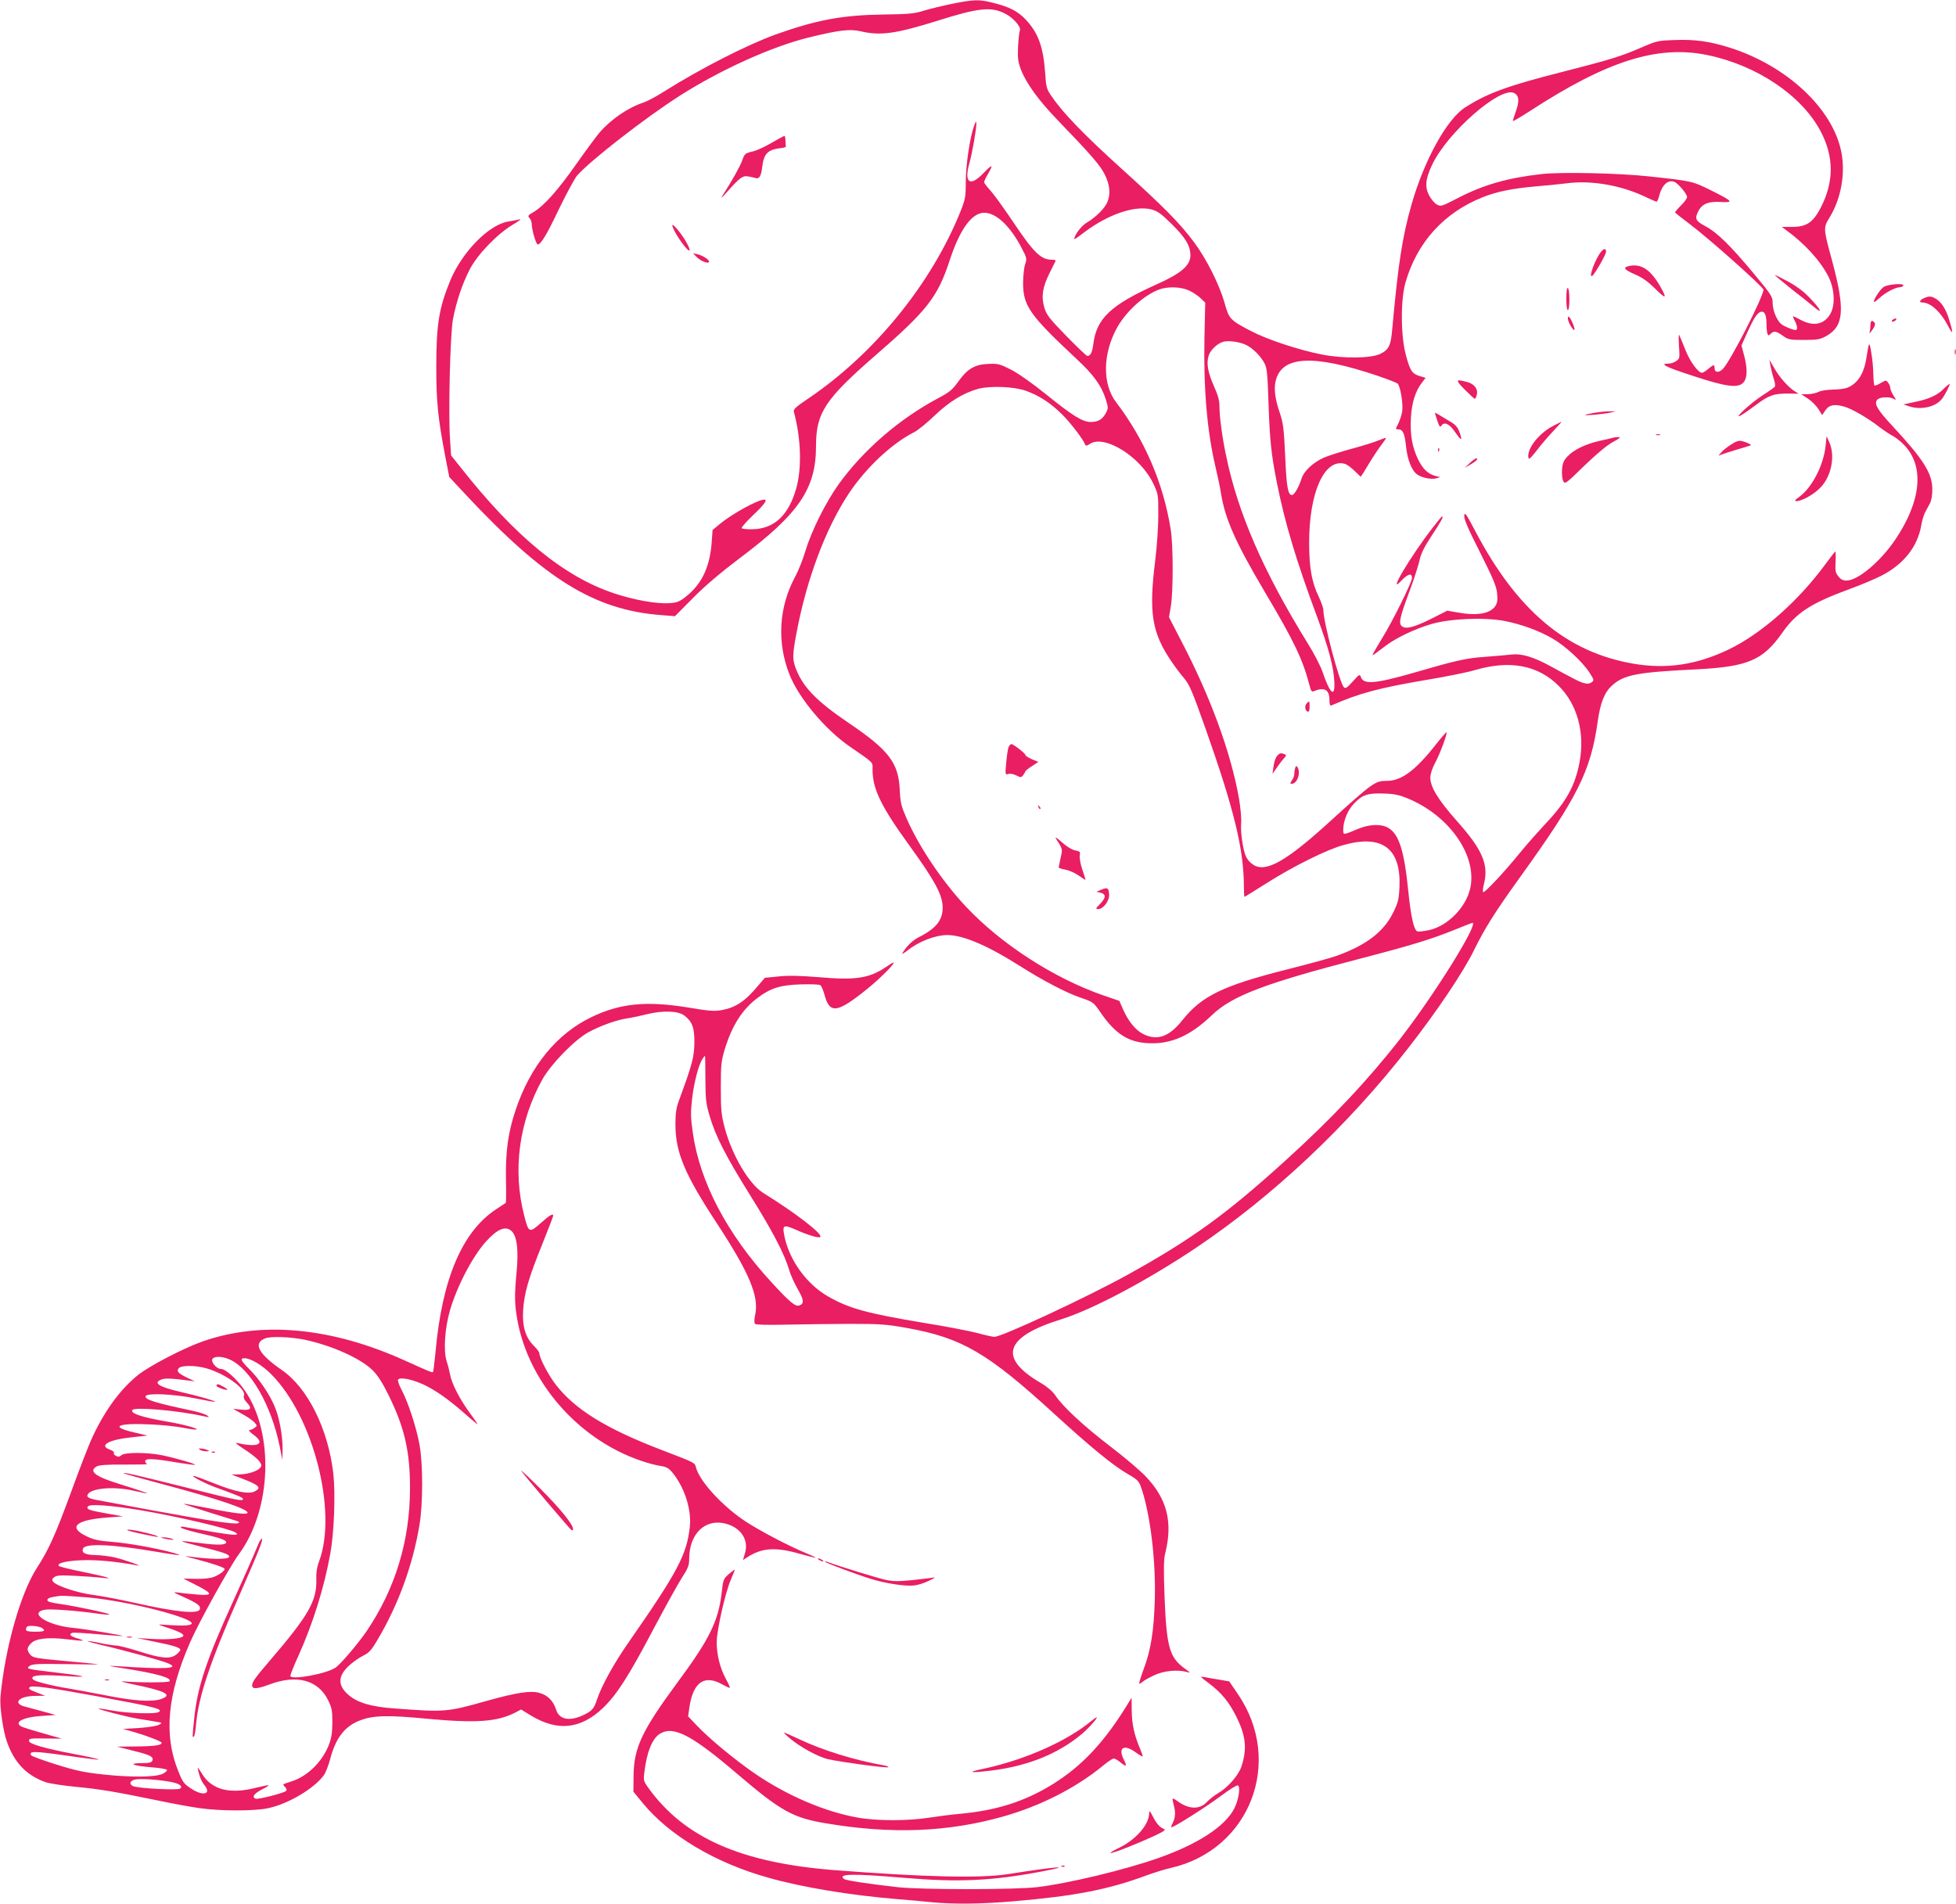 <?xml version="1.0" standalone="no"?>
<!DOCTYPE svg PUBLIC "-//W3C//DTD SVG 20010904//EN"
 "http://www.w3.org/TR/2001/REC-SVG-20010904/DTD/svg10.dtd">
<svg version="1.0" xmlns="http://www.w3.org/2000/svg"
 width="1280pt" height="1246pt" viewBox="0 0 1280 1246"
 preserveAspectRatio="xMidYMid meet">
<g transform="translate(0,1246) scale(0.1,-0.1)"
fill="#e91e63" stroke="none">
<path d="M6230 12435 c-63 -13 -146 -33 -185 -45 -60 -19 -96 -23 -265 -25
-269 -4 -436 -35 -705 -131 -187 -68 -486 -220 -731 -374 -50 -32 -109 -63
-130 -70 -104 -34 -215 -110 -292 -199 -23 -28 -92 -121 -153 -208 -119 -169
-208 -269 -276 -310 -38 -22 -41 -26 -28 -40 8 -8 15 -27 15 -42 0 -35 28
-131 39 -131 20 0 57 60 138 230 49 102 103 200 118 219 80 94 448 381 676
526 262 167 599 320 839 379 199 49 272 58 343 41 128 -30 229 -16 498 68 272
86 355 95 446 48 53 -26 107 -88 97 -110 -4 -9 -9 -56 -12 -106 -3 -75 0 -100
18 -148 34 -90 114 -201 240 -332 219 -227 280 -297 310 -358 33 -67 39 -127
16 -181 -17 -40 -76 -99 -134 -133 -36 -21 -82 -82 -82 -108 0 -3 26 14 58 39
158 121 333 182 444 156 42 -11 63 -25 133 -94 92 -90 125 -145 125 -207 0
-67 -61 -119 -225 -192 -295 -133 -389 -221 -410 -387 -7 -56 -19 -80 -39 -80
-6 0 -68 59 -139 132 -112 115 -129 138 -143 185 -21 72 -12 133 34 225 20 40
38 76 40 81 2 4 -8 7 -23 7 -74 0 -119 44 -263 259 -53 79 -116 166 -139 192
-24 26 -43 51 -43 57 0 5 11 30 25 53 38 66 30 67 -30 5 -88 -92 -128 -62 -91
67 18 63 46 223 45 257 0 20 -3 18 -15 -15 -27 -74 -54 -256 -54 -365 0 -100
-3 -114 -35 -195 -192 -476 -565 -933 -998 -1225 -79 -53 -96 -69 -92 -85 47
-174 53 -367 16 -500 -50 -178 -145 -267 -288 -269 -34 -1 -65 2 -69 7 -4 4
29 42 74 85 74 70 97 102 73 102 -41 0 -212 -94 -291 -160 l-47 -39 -6 -85
c-13 -161 -66 -271 -171 -353 -41 -32 -57 -38 -109 -41 -82 -5 -227 21 -357
64 -329 109 -649 372 -1005 824 l-63 79 -7 104 c-12 175 1 689 19 787 23 119
61 231 109 325 51 99 179 232 282 294 39 23 60 40 48 36 -11 -3 -46 -10 -77
-15 -126 -20 -301 -198 -379 -385 -74 -180 -92 -288 -92 -565 0 -236 11 -336
60 -594 l25 -128 109 -117 c518 -554 843 -754 1278 -787 l90 -7 119 120 c78
79 182 167 304 259 389 292 500 455 500 735 0 217 59 306 389 593 338 293 407
382 485 620 63 192 134 297 210 312 80 14 180 -73 261 -228 34 -65 36 -71 24
-106 -8 -20 -13 -75 -14 -122 0 -152 41 -211 356 -505 106 -99 157 -170 185
-258 17 -55 17 -60 1 -90 -23 -43 -52 -59 -99 -59 -55 1 -115 38 -289 178 -94
76 -185 140 -234 165 -75 38 -84 40 -151 37 -88 -4 -136 -34 -197 -121 -35
-48 -55 -65 -127 -103 -256 -136 -491 -340 -653 -565 -84 -118 -177 -304 -216
-434 -16 -55 -46 -129 -65 -165 -110 -201 -124 -435 -38 -649 61 -152 232
-356 391 -466 165 -114 151 -100 151 -153 0 -127 56 -241 246 -503 154 -213
205 -305 212 -382 7 -92 -35 -150 -153 -210 -44 -22 -81 -58 -110 -106 -5 -8
9 -1 31 16 76 61 182 102 263 103 102 0 263 -68 471 -200 156 -99 307 -178
404 -211 79 -27 82 -29 128 -96 96 -140 183 -196 315 -201 147 -7 273 49 413
183 132 127 345 208 969 370 331 86 467 127 624 191 59 24 110 44 112 44 45 0
-246 -467 -469 -755 -212 -272 -451 -527 -753 -800 -387 -352 -619 -519 -1031
-747 -263 -146 -825 -408 -875 -408 -10 0 -60 11 -111 25 -50 13 -203 43 -341
65 -384 64 -502 96 -642 178 -133 78 -242 227 -277 378 -19 87 -13 92 70 56
88 -39 152 -57 162 -48 17 19 -159 155 -375 289 -92 58 -202 245 -250 423 -23
88 -26 118 -26 264 0 150 2 173 26 253 48 156 115 261 215 336 85 64 149 84
282 88 63 2 121 0 128 -5 7 -5 19 -32 27 -61 34 -129 82 -123 276 33 90 72
193 176 175 176 -3 0 -26 -14 -51 -31 -107 -72 -197 -86 -435 -65 -125 10
-201 12 -265 5 l-90 -9 -40 -47 c-88 -106 -149 -147 -240 -164 -50 -9 -82 -7
-224 17 -272 44 -442 27 -628 -62 -229 -109 -402 -321 -498 -607 -50 -148 -67
-272 -64 -454 2 -84 1 -154 -1 -156 -3 -2 -31 -21 -62 -41 -223 -146 -355
-455 -398 -936 -7 -69 -14 -127 -16 -130 -6 -5 -26 3 -180 73 -482 219 -942
263 -1331 126 -126 -45 -347 -160 -420 -219 -122 -98 -230 -250 -311 -435 -21
-49 -78 -196 -125 -326 -104 -283 -147 -380 -226 -502 -107 -166 -208 -524
-238 -842 -6 -63 17 -225 42 -294 48 -138 128 -221 254 -266 24 -8 111 -22
195 -30 158 -15 261 -32 536 -89 91 -19 213 -42 271 -50 135 -20 361 -21 454
-1 131 28 298 127 363 214 13 17 31 65 42 105 36 140 96 218 197 256 87 33
183 35 443 10 312 -29 453 -20 570 40 l40 21 65 -40 c175 -105 325 -89 472 51
90 87 168 209 328 513 76 143 159 294 186 336 42 65 49 83 49 126 0 167 108
268 244 229 97 -28 147 -107 121 -192 l-13 -45 26 17 c95 63 186 70 342 25 58
-16 106 -28 108 -27 1 2 -28 16 -65 31 -117 49 -294 142 -393 206 -153 101
-303 264 -326 356 -8 30 -6 29 -215 109 -372 142 -577 268 -705 435 -45 59
-104 171 -104 200 0 8 -16 30 -35 49 -55 53 -78 127 -72 230 7 116 35 212 123
430 41 102 74 188 74 193 0 17 -23 4 -81 -48 -75 -67 -80 -65 -109 50 -77 298
-33 618 121 893 58 101 208 255 300 306 77 42 188 82 256 91 27 4 84 16 128
27 102 25 202 22 242 -8 53 -40 68 -79 67 -179 -1 -92 -14 -142 -98 -370 -21
-56 -26 -88 -26 -164 0 -182 59 -325 270 -646 213 -325 278 -479 252 -600 -7
-33 -7 -53 -1 -60 6 -6 82 -8 207 -5 108 2 296 5 417 5 196 0 237 -3 371 -27
359 -65 526 -162 964 -563 233 -213 380 -334 474 -389 77 -45 79 -47 100 -111
56 -175 90 -467 83 -715 -6 -206 -26 -331 -73 -455 -18 -49 -31 -91 -29 -94 3
-2 13 3 23 12 10 9 44 28 77 43 62 29 150 37 210 21 28 -8 27 -6 -12 22 -100
72 -119 141 -132 464 -7 187 -6 249 4 290 51 203 13 356 -127 503 -38 40 -144
130 -236 200 -170 130 -308 258 -356 331 -18 26 -51 55 -93 80 -284 165 -240
303 132 418 207 65 566 256 885 470 502 338 990 797 1386 1306 189 242 360
497 430 640 69 141 136 248 295 469 383 531 469 704 514 1026 18 126 44 192
95 238 78 70 164 86 550 105 339 17 437 59 565 242 91 129 186 191 440 284 72
26 166 66 209 88 143 74 233 187 258 325 5 32 17 71 25 87 9 17 23 44 32 60
10 18 16 54 16 91 0 106 -56 195 -262 417 -99 106 -122 147 -97 172 18 17 76
20 105 5 19 -11 19 -10 -1 22 -11 18 -20 40 -20 49 0 8 -6 24 -14 34 -13 18
-14 18 -49 -2 -19 -12 -38 -19 -41 -16 -3 4 -6 36 -7 72 0 36 -6 100 -13 141
-13 80 -15 78 -32 -30 -15 -103 -56 -168 -121 -196 -18 -8 -63 -14 -100 -14
-40 -1 -78 -7 -93 -15 -14 -8 -45 -14 -69 -15 l-44 0 44 -29 c24 -16 55 -47
69 -69 l24 -39 21 31 c24 36 58 43 122 25 51 -14 153 -73 233 -135 30 -23 70
-49 88 -58 18 -10 50 -35 71 -57 136 -139 115 -367 -57 -622 -97 -143 -244
-267 -319 -267 -23 0 -38 8 -53 28 -19 23 -21 37 -18 95 2 37 1 67 -2 67 -3
-1 -30 -36 -61 -78 -181 -248 -426 -463 -641 -565 -208 -99 -404 -128 -619
-91 -437 75 -762 348 -1036 870 -59 112 -68 125 -71 99 -3 -21 24 -84 103
-240 86 -171 107 -221 112 -267 4 -44 2 -63 -11 -84 -35 -52 -121 -66 -252
-42 l-63 11 -103 -52 c-114 -57 -169 -71 -194 -50 -23 19 -14 58 50 230 30 80
59 172 66 204 9 42 30 85 81 162 62 94 77 123 65 123 -2 0 -30 -35 -63 -77
-147 -191 -297 -445 -204 -345 46 48 71 54 71 18 0 -26 -129 -287 -197 -396
-22 -36 -46 -76 -53 -90 -15 -28 -19 -30 76 42 68 52 193 112 299 143 121 36
345 46 479 21 113 -22 231 -65 320 -118 83 -49 193 -151 238 -221 30 -47 31
-50 13 -63 -23 -17 -54 -10 -130 31 -33 17 -98 52 -145 78 -107 58 -186 81
-248 73 -26 -3 -103 -10 -172 -15 -128 -9 -189 -23 -478 -107 -245 -70 -321
-76 -337 -24 -6 19 -11 16 -52 -30 -38 -42 -48 -49 -59 -38 -28 29 -134 428
-134 505 0 14 -14 53 -30 87 -45 92 -63 189 -63 351 -1 328 98 553 230 520 15
-3 44 -24 66 -46 22 -21 40 -39 42 -39 1 0 26 39 55 88 29 48 66 103 82 123
15 20 28 39 28 42 0 3 -19 -3 -43 -13 -24 -11 -103 -36 -177 -56 -74 -20 -158
-47 -186 -59 -68 -30 -130 -87 -145 -133 -20 -62 -49 -112 -64 -112 -27 0 -36
49 -45 258 -8 175 -13 214 -34 276 -33 96 -42 165 -26 221 44 157 251 165 663
26 65 -22 124 -45 132 -51 19 -15 38 -132 31 -183 -4 -24 -16 -60 -26 -80 -19
-36 -19 -37 -1 -37 31 0 43 -26 52 -111 9 -89 38 -161 75 -186 33 -21 90 -32
122 -24 l27 8 -29 7 c-50 13 -84 44 -116 109 -39 81 -53 161 -47 272 5 98 29
174 71 229 l25 33 -40 12 c-49 15 -62 35 -90 141 -33 125 -34 361 -1 473 76
262 252 456 507 557 90 36 195 57 345 70 63 5 153 14 200 20 166 22 364 -13
529 -94 30 -14 58 -26 62 -26 4 0 12 19 18 43 18 67 56 102 97 87 26 -10 84
-79 84 -100 0 -9 -18 -34 -40 -55 -22 -22 -39 -42 -38 -46 2 -3 45 -38 96 -76
123 -92 482 -412 482 -429 0 -45 -213 -462 -264 -517 -27 -29 -56 -27 -56 4 0
25 -6 24 -42 -6 -16 -14 -34 -25 -40 -25 -24 0 -77 71 -107 145 -17 44 -36 89
-41 100 -5 12 -6 -14 -3 -66 6 -82 5 -87 -18 -102 -13 -10 -36 -17 -51 -17
-62 0 -19 -22 160 -80 220 -73 300 -83 333 -41 24 29 25 91 2 176 l-17 64 39
86 c44 99 69 135 95 135 20 0 30 -27 30 -87 0 -23 3 -48 6 -57 5 -14 8 -14 21
-1 21 21 35 19 79 -12 36 -26 46 -28 139 -28 88 0 105 3 145 25 117 65 125
173 40 490 -59 217 -59 218 -17 287 75 123 104 287 77 426 -55 285 -356 566
-730 685 -131 41 -225 55 -360 50 -111 -4 -118 -5 -221 -50 -129 -56 -203 -79
-509 -157 -363 -92 -497 -141 -642 -234 -119 -76 -266 -341 -350 -632 -61
-212 -89 -396 -127 -817 -9 -110 -22 -136 -78 -164 -62 -30 -243 -32 -385 -4
-151 30 -357 98 -465 155 -132 69 -141 78 -169 181 -33 118 -118 288 -199 397
-93 125 -194 228 -478 485 -241 218 -380 361 -454 470 -35 50 -37 58 -44 160
-12 165 -45 257 -126 343 -51 55 -108 84 -212 110 -92 24 -127 23 -271 -6z
m4941 -335 c324 -66 619 -264 743 -499 89 -169 88 -333 -1 -504 -50 -94 -92
-122 -185 -122 l-68 0 27 -20 c122 -88 227 -204 278 -305 39 -77 46 -179 16
-238 -38 -74 -111 -92 -195 -47 -26 14 -49 25 -52 25 -2 0 2 -13 11 -30 17
-32 20 -60 6 -60 -19 0 -77 24 -95 39 -29 24 -56 91 -56 139 0 40 -8 53 -122
190 -156 187 -241 270 -317 311 -66 35 -73 49 -46 101 24 46 66 63 146 58 87
-5 80 4 -64 76 -121 60 -123 61 -402 91 -197 22 -576 30 -704 16 -225 -25
-383 -70 -554 -159 -105 -54 -109 -55 -135 -40 -15 8 -37 35 -50 59 -29 55
-24 107 19 199 99 212 449 518 538 471 31 -17 35 -51 12 -116 -12 -33 -21 -63
-21 -67 0 -4 51 26 113 66 504 328 834 432 1158 366z m-3391 -1541 c25 -11 59
-34 76 -50 l31 -30 -5 -222 c-7 -339 17 -620 72 -852 13 -55 30 -133 36 -174
28 -170 94 -319 286 -644 195 -328 250 -445 294 -615 9 -35 14 -42 28 -36 69
29 102 10 102 -59 0 -28 4 -38 13 -34 183 80 310 114 622 167 127 21 271 50
320 65 227 66 410 31 545 -104 123 -122 173 -309 136 -503 -29 -152 -88 -258
-221 -398 -49 -53 -125 -138 -167 -190 -101 -125 -234 -267 -242 -259 -4 4 -2
27 5 53 32 127 -10 225 -176 411 -123 139 -175 223 -175 285 0 23 12 61 31 96
32 59 82 194 75 201 -2 2 -33 -33 -69 -79 -134 -171 -228 -241 -325 -239 -73
0 -89 -11 -377 -273 -278 -253 -411 -328 -492 -277 -18 11 -39 33 -47 50 -21
39 -39 161 -34 224 3 29 -4 100 -14 160 -53 301 -186 665 -379 1034 l-79 153
12 72 c16 96 16 401 -1 503 -48 303 -171 588 -357 832 -92 120 -88 321 8 492
62 108 178 212 276 247 56 20 140 17 192 -7z m377 -358 c45 -23 94 -73 119
-121 15 -29 19 -72 25 -255 8 -244 18 -340 55 -525 51 -258 127 -512 264 -880
75 -203 108 -327 112 -425 5 -106 -29 -76 -78 69 -13 38 -55 119 -93 180 -294
475 -462 861 -539 1241 -25 119 -42 250 -42 318 0 35 -10 72 -35 127 -41 92
-52 153 -35 204 12 36 57 79 95 89 35 10 112 -1 152 -22z m-1443 -299 c88 -32
160 -79 235 -153 57 -56 142 -168 153 -201 3 -7 14 -5 31 7 95 62 329 -84 412
-256 35 -73 35 -75 35 -209 0 -76 -9 -207 -20 -296 -43 -343 -23 -472 103
-659 22 -33 59 -83 83 -111 38 -45 55 -84 143 -333 187 -529 251 -791 251
-1036 0 -36 2 -65 4 -65 2 0 68 41 147 91 174 110 395 220 504 249 253 70 375
-25 363 -279 -4 -78 -9 -99 -41 -164 -62 -126 -176 -213 -367 -282 -41 -15
-188 -55 -327 -90 -423 -107 -559 -174 -686 -333 -86 -108 -163 -135 -254 -91
-50 24 -100 85 -134 163 l-24 55 -105 36 c-325 113 -669 336 -900 582 -155
166 -303 386 -386 573 -37 85 -42 105 -46 190 -8 177 -71 260 -334 438 -207
140 -297 232 -344 351 -25 64 -25 90 0 226 66 358 193 699 348 930 111 165
279 323 422 395 25 12 86 62 135 109 96 92 189 149 286 176 78 21 236 15 313
-13z m2501 -2669 c275 -115 456 -380 405 -592 -29 -122 -147 -241 -265 -268
-36 -8 -72 -12 -80 -9 -23 8 -43 100 -60 271 -26 255 -60 364 -128 405 -46 29
-127 26 -202 -6 -95 -40 -95 -40 -95 -7 0 62 30 134 75 178 54 55 88 65 195
61 67 -2 100 -10 155 -33z m-4599 -1835 c1 -136 4 -163 28 -243 39 -133 106
-263 266 -520 146 -233 224 -384 254 -486 8 -31 34 -87 56 -126 42 -72 44 -97
9 -108 -25 -8 -65 26 -182 154 -288 313 -467 653 -513 975 -15 103 -15 134 -5
223 12 107 42 221 67 261 8 12 16 22 17 22 2 0 3 -69 3 -152z m-1267 -997 c34
-34 45 -121 32 -261 -15 -164 -14 -210 4 -316 63 -356 318 -690 662 -863 88
-45 207 -86 277 -96 37 -6 53 -15 76 -43 80 -97 127 -245 114 -357 -20 -180
-80 -294 -396 -748 -99 -141 -183 -293 -212 -383 -19 -59 -34 -75 -96 -103
-87 -39 -152 -24 -171 39 -17 56 -56 96 -110 110 -59 16 -149 2 -349 -54 -255
-72 -268 -73 -601 -48 -150 11 -238 37 -297 87 -73 63 -73 124 3 194 24 22 65
51 91 64 39 19 54 35 95 105 137 231 232 493 275 757 22 136 22 390 0 515 -20
113 -74 280 -117 361 -17 32 -28 63 -24 69 11 18 90 3 164 -31 80 -37 171
-101 280 -198 47 -42 81 -69 76 -62 -4 8 -32 48 -62 89 -61 86 -108 180 -118
237 -4 22 -14 62 -23 88 -21 69 -11 215 23 332 47 160 150 356 238 452 74 81
128 102 166 64z m-1354 -710 c180 -39 363 -121 444 -200 32 -32 64 -81 103
-161 105 -212 142 -371 141 -615 -1 -340 -96 -653 -283 -930 -59 -86 -172
-219 -206 -241 -62 -41 -294 -82 -294 -53 0 8 24 69 54 134 93 207 167 442
207 664 26 140 35 396 20 528 -34 291 -167 559 -337 676 -153 106 -190 175
-109 207 36 15 168 10 260 -9z m-490 -130 c134 -61 270 -298 325 -566 l18 -90
1 73 c1 84 -21 205 -52 277 -32 77 -99 177 -161 239 -60 60 -68 76 -36 76 40
0 116 -45 175 -105 275 -275 434 -896 314 -1222 -15 -40 -21 -78 -19 -124 3
-138 -51 -233 -305 -529 -97 -113 -115 -139 -115 -162 0 -25 34 -23 114 7 178
67 318 29 383 -103 25 -50 28 -68 28 -147 -1 -69 -6 -103 -24 -148 -42 -106
-134 -198 -233 -233 -24 -8 -49 -16 -56 -19 -11 -4 -10 -8 3 -21 11 -11 13
-20 7 -26 -14 -14 -183 -57 -199 -51 -27 10 -11 33 38 59 28 14 49 27 47 29
-2 2 -37 -5 -78 -15 -175 -46 -294 -15 -358 90 -26 43 -32 48 -26 25 11 -48
23 -76 44 -102 43 -54 -9 -70 -81 -25 -56 36 -62 43 -93 121 -96 237 -71 502
79 844 58 132 259 495 320 577 212 289 230 788 39 1066 -52 76 -127 144 -158
144 -31 0 -71 51 -54 68 17 17 67 14 113 -7z m-154 -57 c124 -36 257 -132 246
-176 -5 -16 1 -30 19 -49 37 -38 24 -53 -40 -45 l-51 5 60 -34 c34 -18 70 -43
80 -55 19 -22 19 -22 0 -36 -10 -8 -25 -14 -33 -14 -8 0 4 -14 26 -30 84 -61
31 -87 -108 -54 -14 3 3 -12 40 -36 82 -53 120 -89 120 -112 0 -27 -73 -57
-140 -58 l-55 -1 60 -23 c121 -46 139 -63 93 -87 -38 -21 -126 -4 -261 50 -70
28 -133 51 -140 51 -21 0 71 -48 141 -74 149 -54 182 -68 182 -77 0 -17 -39
-9 -372 75 -324 81 -418 103 -408 93 3 -3 117 -35 253 -71 364 -97 557 -162
557 -187 0 -15 -86 -5 -269 32 -79 16 -146 28 -148 26 -2 -3 90 -33 337 -109
29 -9 31 -12 16 -18 -25 -8 -187 16 -556 84 -162 30 -322 60 -355 66 -63 11
-82 21 -70 40 24 39 163 52 285 26 36 -8 79 -17 95 -20 37 -7 -45 21 -180 63
-152 47 -197 82 -142 113 15 9 69 13 182 12 88 0 154 1 148 3 -7 3 -13 11 -13
19 0 20 53 18 200 -7 67 -11 124 -19 126 -16 6 5 -124 43 -215 62 -97 20 -247
20 -267 0 -12 -11 -20 -12 -35 -4 -11 5 -17 14 -14 20 4 5 -7 14 -24 20 -77
27 -13 65 136 81 l108 12 -89 21 c-161 37 -109 62 108 52 72 -3 169 -13 214
-22 46 -9 86 -14 89 -11 8 7 -90 34 -192 51 -168 29 -243 54 -229 76 13 22
299 -3 464 -40 40 -9 43 -8 26 4 -10 8 -53 22 -95 31 -247 52 -316 74 -308 96
7 22 186 14 327 -15 68 -14 126 -24 128 -22 5 5 -110 38 -228 65 -142 33 -181
59 -123 81 24 9 63 8 178 -7 l40 -5 -51 24 c-59 29 -71 42 -54 62 17 20 111
19 181 -1z m-429 -929 c240 -41 578 -120 618 -145 35 -22 -10 -20 -152 4 -84
15 -166 29 -182 32 -18 4 -26 2 -22 -4 3 -6 50 -20 104 -33 148 -33 192 -48
192 -64 0 -18 -57 -19 -160 -6 -165 22 -168 19 -17 -19 158 -40 197 -53 197
-69 0 -20 -129 -18 -275 3 -22 3 1 -5 50 -17 116 -30 195 -57 195 -66 0 -13
-33 -37 -70 -52 -22 -9 -67 -14 -117 -13 l-83 2 82 -42 c111 -56 114 -71 12
-63 -44 4 -99 9 -124 13 -43 5 -41 4 34 -30 89 -40 112 -57 103 -80 -12 -32
-157 -17 -425 43 -97 22 -220 45 -272 52 -99 12 -238 58 -261 85 -11 14 -10
19 6 31 16 12 42 14 135 9 63 -3 140 -9 170 -12 96 -12 50 3 -110 36 -85 17
-159 35 -164 40 -18 18 44 34 149 38 96 4 223 -8 365 -34 44 -8 -83 36 -148
52 -35 8 -92 15 -128 16 -66 1 -91 14 -81 42 14 36 188 29 476 -20 161 -27
190 -29 116 -8 -111 31 -296 64 -400 72 -87 7 -122 14 -167 36 -127 60 -73
109 140 124 l97 7 -107 19 c-117 21 -134 27 -123 46 11 18 154 7 347 -25z
m-352 -570 c156 -13 405 -63 572 -116 159 -51 149 -77 -25 -66 -91 6 -91 6
-47 -8 93 -30 130 -47 130 -60 0 -19 -92 -29 -209 -22 l-96 6 115 -24 c126
-25 170 -39 170 -54 0 -5 -12 -19 -26 -30 -39 -31 -96 -27 -239 19 -69 22
-140 40 -158 40 -18 1 -61 7 -97 15 -36 8 -74 14 -85 14 -11 0 27 -11 85 -25
140 -32 396 -102 438 -120 86 -36 -10 -41 -338 -19 -62 4 -54 1 45 -14 217
-33 326 -64 303 -86 -8 -9 -214 -8 -298 0 -31 3 -4 -6 64 -20 211 -43 259 -69
179 -96 -62 -20 -179 -12 -364 25 -96 19 -208 39 -249 46 -41 6 -110 21 -153
32 -61 16 -77 24 -75 37 4 18 64 21 253 9 133 -8 84 4 -115 27 -178 21 -181
22 -155 42 17 12 54 14 240 11 121 -2 213 -3 205 -1 -8 2 -107 12 -220 22
-186 17 -206 21 -222 41 -24 30 -23 46 6 75 31 31 110 40 230 26 120 -14 132
-13 74 5 -48 14 -60 27 -35 37 7 2 80 -1 162 -9 83 -7 157 -13 165 -12 28 1
-244 46 -320 53 -167 15 -298 98 -187 119 35 7 206 -6 342 -25 42 -6 79 -9 81
-6 6 6 -219 54 -318 68 -61 8 -88 16 -88 25 0 13 14 19 70 27 25 4 44 3 190
-8z m-311 -194 c14 -4 26 -12 29 -19 3 -9 -14 -12 -57 -12 -44 0 -61 4 -61 13
0 8 3 17 7 20 8 8 49 7 82 -2z m357 -450 c410 -76 454 -87 422 -107 -22 -14
-207 -8 -302 10 -48 9 -90 15 -92 13 -6 -5 188 -55 261 -67 33 -5 83 -13 110
-18 49 -8 49 -8 25 -21 -13 -8 -72 -17 -130 -21 l-105 -6 45 -13 c98 -27 204
-67 207 -77 5 -17 -46 -24 -176 -25 l-116 -1 107 -27 c113 -28 135 -39 125
-65 -5 -12 -21 -16 -69 -16 -97 0 -57 -18 60 -27 56 -4 103 -12 105 -18 1 -5
-11 -16 -28 -25 -45 -22 -203 -24 -383 -5 -131 14 -183 25 -314 66 -86 27
-160 54 -164 60 -17 29 21 28 226 -1 117 -17 214 -29 217 -27 2 3 -69 19 -159
36 -200 38 -298 67 -298 86 0 17 5 18 125 16 l90 -1 -123 35 c-67 19 -132 39
-143 45 -51 28 15 62 136 69 l90 6 -80 22 c-44 12 -99 27 -122 33 -84 21 -38
70 67 70 l65 1 -49 19 c-57 22 -65 28 -48 39 17 10 141 -7 418 -58z m496 -563
c62 -11 87 -29 66 -45 -17 -12 -281 2 -309 17 -25 14 -20 32 12 42 29 8 151 1
231 -14z"/>
<path d="M11721 10570 c63 -49 131 -103 152 -121 57 -48 44 -17 -24 55 -42 45
-86 79 -144 111 -46 25 -86 45 -90 45 -4 0 44 -40 106 -90z"/>
<path d="M8550 7855 c-14 -17 -10 -47 8 -53 8 -2 12 8 12 32 0 40 -2 42 -20
21z"/>
<path d="M8357 7512 c-9 -10 -20 -41 -23 -68 l-7 -49 28 40 c15 22 36 50 47
61 17 19 17 22 3 28 -25 9 -30 8 -48 -12z"/>
<path d="M8476 7435 c-3 -9 -6 -27 -6 -39 0 -12 -7 -32 -16 -44 -12 -18 -13
-22 -1 -22 36 0 61 72 38 108 -7 11 -10 10 -15 -3z"/>
<path d="M6601 7572 c-5 -9 -12 -55 -16 -101 -8 -81 -7 -83 13 -77 12 4 34 0
52 -9 30 -15 33 -15 46 2 7 10 14 21 14 24 0 4 19 19 42 34 l43 28 -43 18
c-23 10 -42 22 -42 28 0 10 -79 71 -92 71 -4 0 -12 -8 -17 -18z"/>
<path d="M6796 7177 c3 -10 9 -15 12 -12 3 3 0 11 -7 18 -10 9 -11 8 -5 -6z"/>
<path d="M6911 6970 c44 -70 43 -65 30 -124 -7 -31 -12 -59 -13 -63 0 -5 20
-11 44 -15 23 -4 62 -21 86 -38 23 -16 44 -30 46 -30 1 0 -8 30 -21 68 -13 38
-20 78 -17 93 4 24 1 27 -30 33 -21 4 -56 25 -88 54 -34 30 -47 38 -37 22z"/>
<path d="M7205 6636 l-30 -13 28 -6 c36 -10 35 -33 -5 -74 -29 -30 -30 -33
-11 -33 34 0 75 56 71 98 -3 41 -12 46 -53 28z"/>
<path d="M3411 2833 c19 -29 317 -380 329 -388 5 -3 10 0 10 7 0 30 -82 132
-213 263 -77 77 -134 130 -126 118z"/>
<path d="M1703 2378 c-5 -7 -20 -40 -33 -73 -13 -33 -74 -171 -136 -307 -186
-408 -243 -580 -264 -794 -12 -123 -12 -116 -1 -110 4 3 11 39 14 79 16 182
90 404 282 842 53 121 110 253 126 294 28 70 33 97 12 69z"/>
<path d="M1416 3392 c-5 -9 64 -35 72 -27 4 3 -52 35 -62 35 -3 0 -7 -4 -10
-8z"/>
<path d="M1310 2970 c8 -5 26 -9 40 -9 23 0 23 1 5 9 -11 5 -29 9 -40 9 -17 1
-17 -1 -5 -9z"/>
<path d="M1388 2953 c7 -3 16 -2 19 1 4 3 -2 6 -13 5 -11 0 -14 -3 -6 -6z"/>
<path d="M910 2424 c58 -13 112 -23 120 -23 33 2 -148 47 -185 47 -29 0 -11
-7 65 -24z"/>
<path d="M1075 2390 c17 -4 39 -8 50 -8 16 0 15 2 -5 8 -14 4 -36 8 -50 8 -22
0 -22 -1 5 -8z"/>
<path d="M833 1743 c9 -2 23 -2 30 0 6 3 -1 5 -18 5 -16 0 -22 -2 -12 -5z"/>
<path d="M688 1463 c6 -2 18 -2 25 0 6 3 1 5 -13 5 -14 0 -19 -2 -12 -5z"/>
<path d="M5049 11525 c-42 -25 -98 -51 -126 -57 -47 -11 -51 -15 -66 -58 -14
-39 -65 -131 -132 -235 -10 -16 1 -7 25 20 92 104 110 117 147 110 19 -3 40
-8 46 -10 24 -9 38 12 44 66 11 96 36 121 133 131 14 2 24 6 23 11 -2 4 -3 21
-3 37 0 17 -3 30 -7 30 -5 0 -42 -21 -84 -45z"/>
<path d="M4400 10985 c-1 -28 91 -165 111 -165 6 0 -2 23 -17 50 -29 54 -93
132 -94 115z"/>
<path d="M10478 10813 c-36 -42 -86 -175 -59 -159 17 11 91 140 91 159 0 22
-13 22 -32 0z"/>
<path d="M4560 10777 c26 -27 80 -47 80 -29 0 13 -42 40 -76 48 l-29 6 25 -25z"/>
<path d="M10666 10720 c-49 -9 -40 -24 31 -55 50 -21 86 -47 136 -96 73 -73
79 -65 24 29 -59 98 -118 136 -191 122z"/>
<path d="M12327 10582 c-24 -15 -72 -90 -63 -99 2 -2 18 11 37 28 36 34 102
68 131 69 9 0 20 5 23 10 11 18 -97 11 -128 -8z"/>
<path d="M10250 10506 c0 -44 4 -76 10 -76 6 0 10 30 10 69 0 39 -4 73 -10 76
-6 4 -10 -22 -10 -69z"/>
<path d="M12594 10510 c-31 -12 -39 -30 -14 -30 54 0 121 -62 169 -155 33 -63
34 -47 4 50 -20 63 -50 109 -84 129 -30 18 -44 19 -75 6z"/>
<path d="M10260 10376 c0 -21 31 -76 42 -76 9 0 -18 70 -33 85 -6 5 -9 2 -9
-9z"/>
<path d="M12390 10370 c-8 -5 -12 -11 -9 -14 2 -3 11 -1 19 4 8 5 12 11 9 14
-2 3 -11 1 -19 -4z"/>
<path d="M12240 10331 c0 -16 -3 -38 -6 -48 -4 -10 4 -2 18 17 17 24 22 39 15
48 -16 20 -27 14 -27 -17z"/>
<path d="M12792 10155 c0 -16 2 -22 5 -12 2 9 2 23 0 30 -3 6 -5 -1 -5 -18z"/>
<path d="M11586 10065 c4 -22 13 -59 21 -83 8 -23 11 -47 8 -52 -3 -6 -41 -32
-83 -59 -77 -50 -193 -157 -142 -131 14 7 60 39 103 71 83 63 117 74 215 73
l62 -1 -27 17 c-42 27 -97 89 -132 150 l-32 55 7 -40z"/>
<path d="M9585 9910 c33 -33 62 -60 66 -60 4 0 10 12 13 26 10 37 -16 71 -61
83 -79 22 -81 15 -18 -49z"/>
<path d="M12720 9916 c-39 -42 -101 -70 -195 -88 l-69 -15 33 -11 c79 -28 176
-7 219 47 19 24 54 92 50 97 -3 2 -19 -12 -38 -30z"/>
<path d="M10440 9759 c-30 -5 -59 -11 -65 -14 -15 -8 125 5 165 15 l35 8 -40
0 c-22 0 -65 -4 -95 -9z"/>
<path d="M9390 9758 c0 -3 7 -26 16 -52 14 -41 18 -45 28 -30 19 25 51 9 86
-41 42 -61 52 -64 33 -10 -11 34 -25 52 -52 69 -85 52 -111 67 -111 64z"/>
<path d="M10165 9673 c-94 -48 -175 -151 -163 -209 2 -14 15 -3 53 46 27 36
76 93 109 128 32 34 57 62 55 62 -2 -1 -26 -12 -54 -27z"/>
<path d="M10838 9613 c6 -2 18 -2 25 0 6 3 1 5 -13 5 -14 0 -19 -2 -12 -5z"/>
<path d="M10555 9595 c-5 -2 -44 -11 -85 -20 -93 -21 -169 -57 -211 -101 -26
-27 -33 -43 -37 -87 -2 -31 1 -63 8 -76 11 -22 17 -17 138 101 82 79 148 134
187 155 46 25 54 32 35 32 -14 0 -29 -2 -35 -4z"/>
<path d="M11947 9544 c-13 -128 -88 -273 -170 -334 -31 -22 -36 -30 -21 -30
37 0 119 47 161 93 69 75 93 205 54 292 l-18 40 -6 -61z"/>
<path d="M11329 9551 c-24 -15 -53 -38 -64 -51 l-20 -23 20 8 c11 4 56 19 100
32 44 13 84 25 90 27 12 3 -21 21 -56 29 -19 5 -38 -1 -70 -22z"/>
<path d="M9411 9514 c0 -11 3 -14 6 -6 3 7 2 16 -1 19 -3 4 -6 -2 -5 -13z"/>
<path d="M9618 9429 l-33 -31 33 19 c38 21 61 43 43 43 -6 0 -25 -14 -43 -31z"/>
<path d="M5360 2250 c8 -5 20 -10 25 -10 6 0 3 5 -5 10 -8 5 -19 10 -25 10 -5
0 -3 -5 5 -10z"/>
<path d="M5400 2237 c7 -8 202 -81 295 -110 98 -31 231 -51 288 -44 23 2 67
16 97 31 30 14 44 24 30 21 -14 -3 -76 -10 -138 -17 -90 -9 -126 -9 -174 1
-48 10 -291 84 -387 119 -9 3 -14 3 -11 -1z"/>
<path d="M4769 2157 c-35 -31 -37 -36 -47 -127 -22 -182 -81 -302 -288 -581
-233 -316 -287 -429 -288 -615 l-1 -101 59 -72 c175 -214 476 -394 824 -491
221 -63 538 -115 842 -140 74 -6 179 -15 233 -21 141 -13 317 -11 522 6 411
35 627 77 880 171 50 18 120 40 157 48 517 118 740 694 440 1136 l-58 85 -64
11 c-36 6 -80 13 -98 17 -32 6 -30 4 27 -39 83 -62 134 -124 181 -219 63 -126
72 -211 34 -327 -19 -58 -90 -139 -153 -175 -25 -15 -57 -40 -71 -55 -47 -53
-119 -52 -193 2 -16 12 -30 20 -33 18 -2 -3 1 -20 6 -39 14 -48 12 -85 -5
-119 -9 -17 -13 -30 -9 -30 17 0 225 132 319 202 58 44 110 76 116 72 18 -10
4 -96 -24 -151 -59 -116 -236 -232 -493 -323 -220 -78 -594 -168 -799 -192
-146 -17 -760 -17 -910 0 -203 23 -340 44 -352 54 -43 34 56 36 396 7 353 -30
572 -20 899 42 224 42 89 32 -218 -17 -183 -29 -553 -20 -1145 26 -609 49
-978 212 -1213 539 -29 40 -32 49 -26 95 15 135 52 229 104 259 88 53 208 -10
505 -264 285 -243 363 -287 580 -323 427 -72 796 -58 1158 44 245 69 479 188
657 335 30 25 61 45 68 45 8 0 28 -11 44 -25 37 -31 45 -27 24 14 -43 83 -2
109 78 50 22 -16 41 -27 43 -25 2 2 -5 23 -15 47 -39 90 -55 164 -56 251 l-1
86 -19 -31 c-155 -256 -305 -417 -502 -538 -179 -110 -362 -168 -594 -190 -58
-5 -152 -17 -210 -26 -138 -22 -346 -22 -470 1 -212 38 -453 141 -662 282
-127 86 -305 232 -389 321 l-56 59 9 63 c25 162 98 212 215 146 25 -14 48 -24
49 -22 2 2 -9 28 -26 58 -38 71 -60 158 -60 239 0 79 57 331 94 414 14 33 25
60 24 62 -2 1 -19 -12 -39 -29z"/>
<path d="M7143 1197 c-165 -137 -444 -259 -721 -317 -100 -21 -69 -25 63 -9
242 30 441 110 597 242 44 37 106 107 94 107 -2 0 -17 -10 -33 -23z"/>
<path d="M5165 1085 c69 -59 189 -125 257 -140 89 -19 374 -58 390 -52 7 2 -5
8 -27 12 -193 34 -399 98 -554 171 -51 24 -96 44 -100 44 -3 -1 12 -16 34 -35z"/>
<path d="M7520 590 c-2 -75 -89 -173 -200 -226 -33 -16 -57 -30 -52 -32 12 -4
169 58 282 110 70 33 81 41 65 48 -26 10 -48 35 -73 85 -19 36 -21 37 -22 15z"/>
<path d="M6948 243 c7 -3 16 -2 19 1 4 3 -2 6 -13 5 -11 0 -14 -3 -6 -6z"/>
</g>
</svg>
